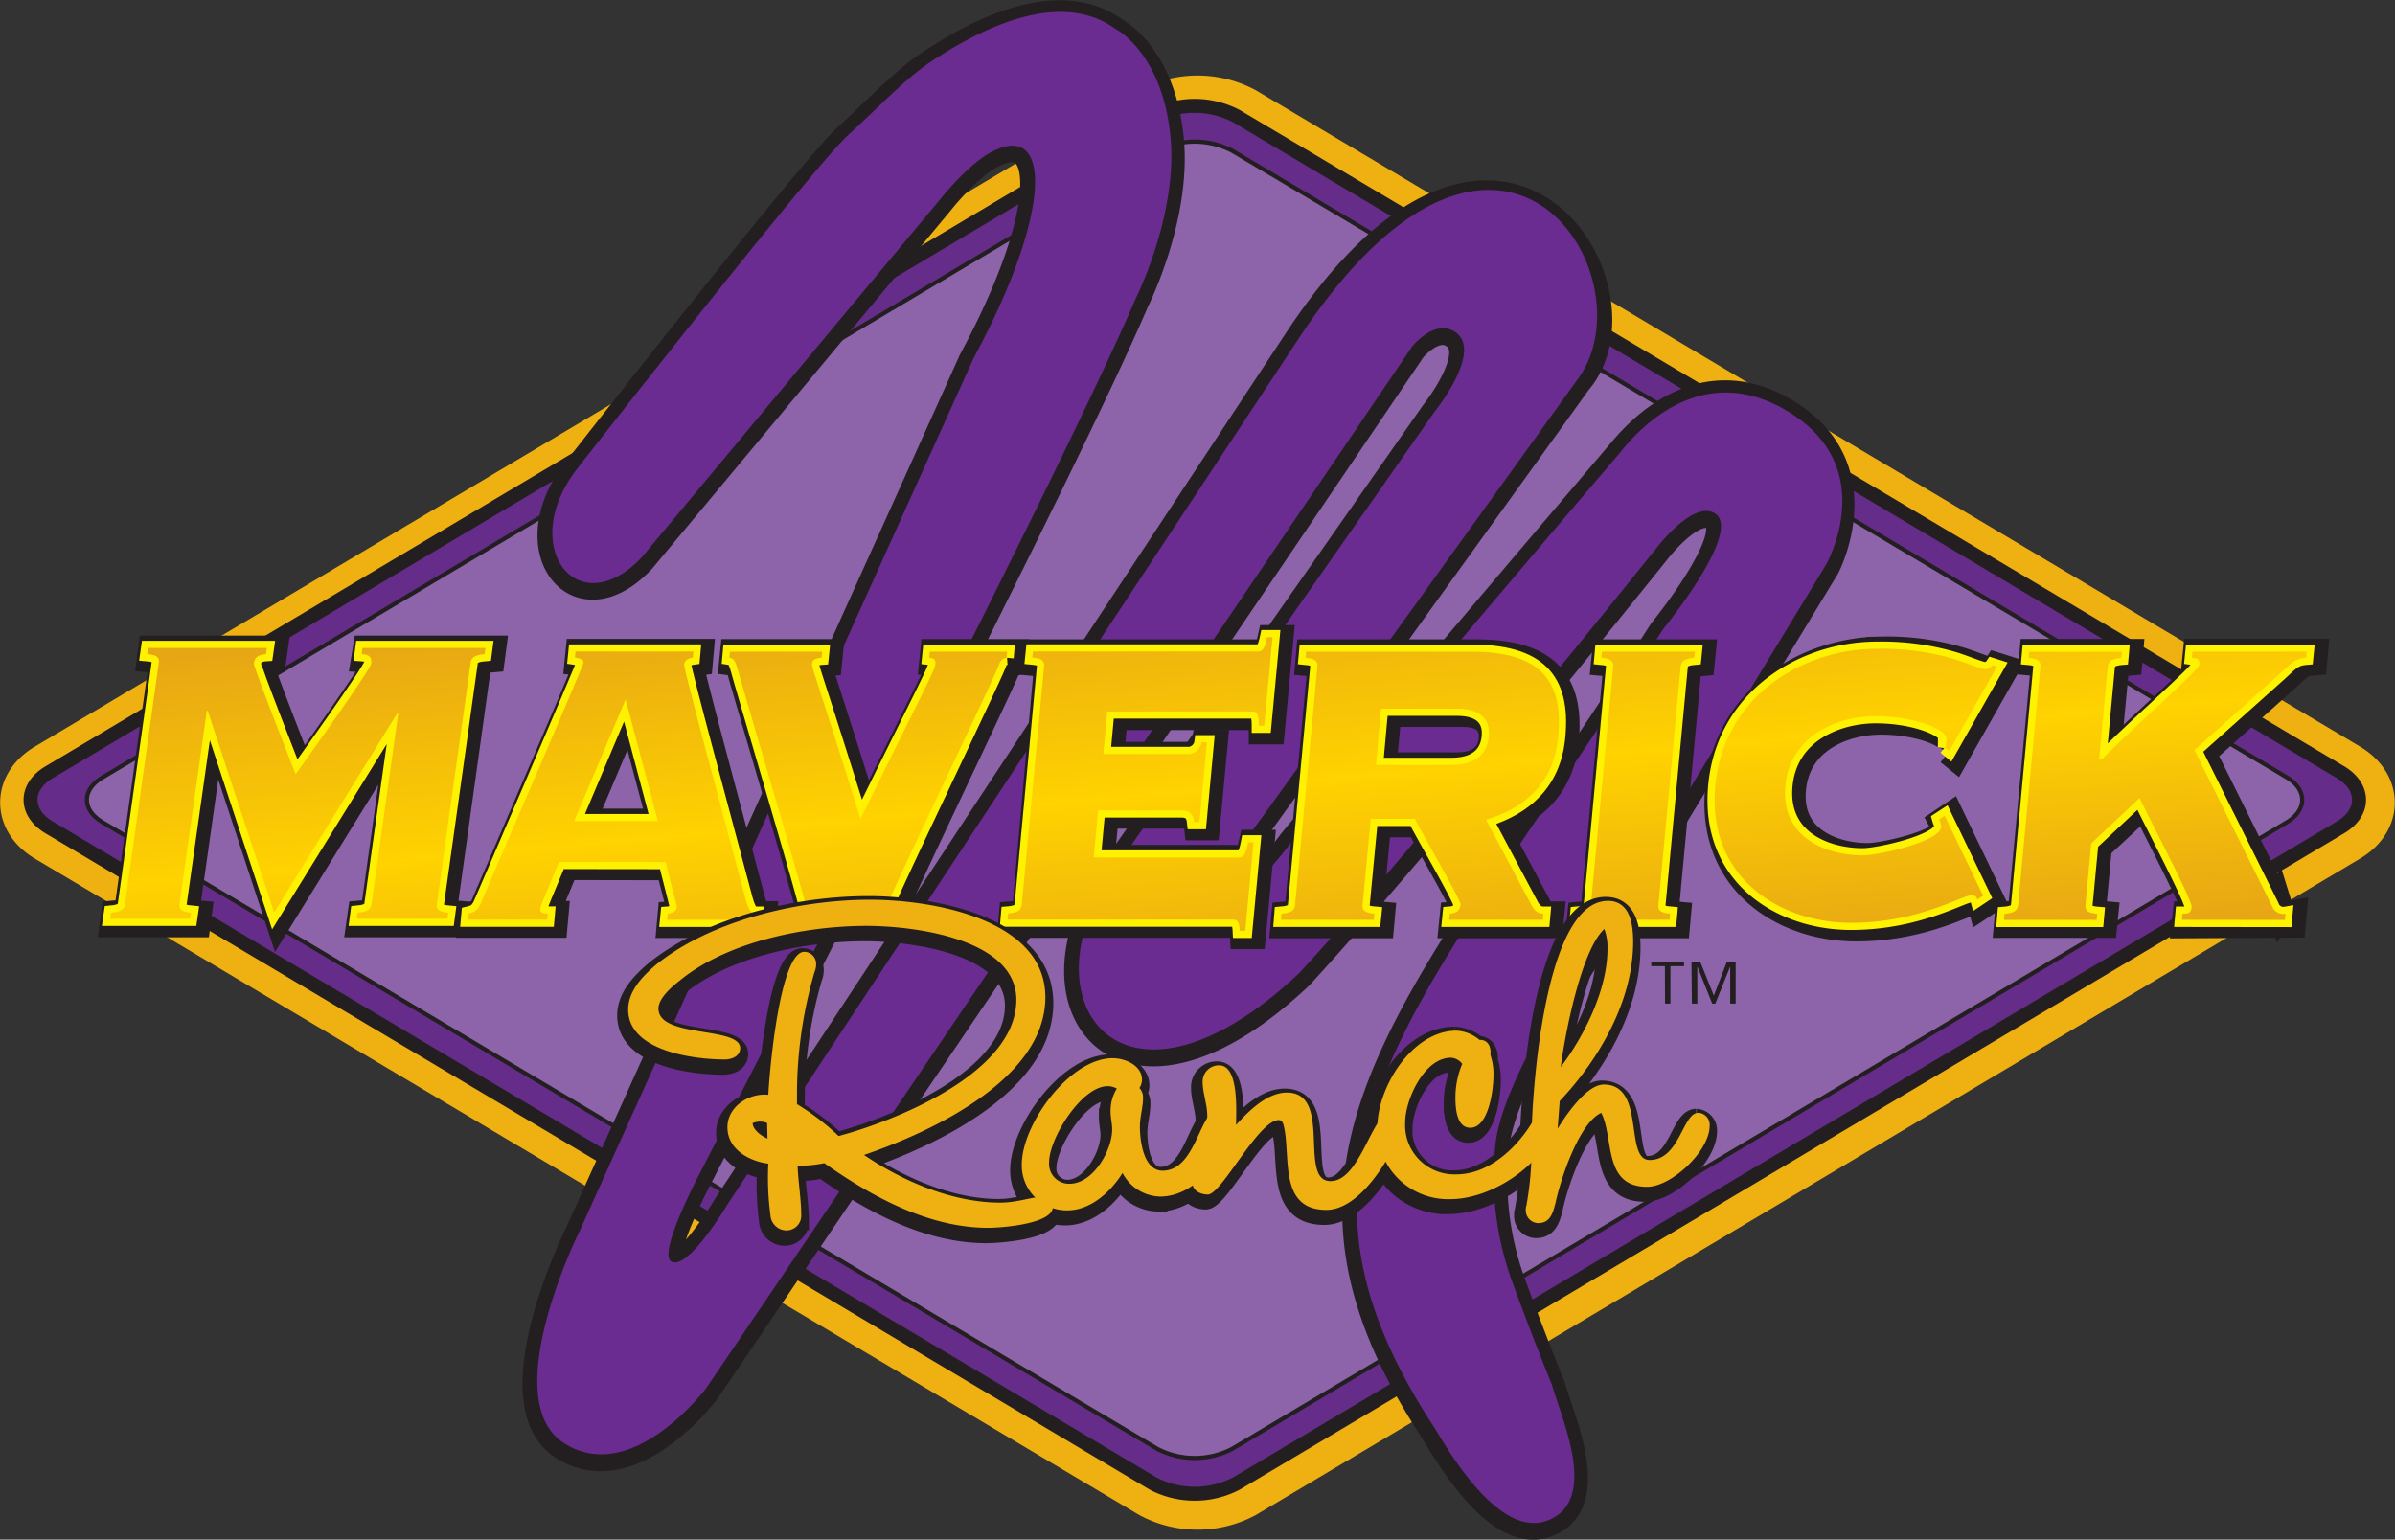 <svg id="Layer_1" data-name="Layer 1" xmlns="http://www.w3.org/2000/svg" xmlns:xlink="http://www.w3.org/1999/xlink" viewBox="0 0 351.59 226.09"><rect x="0" y="0" width="351.59" height="226.09" fill="#333333" stroke="none"/><defs><style>.cls-1,.cls-11{fill:#eeb111;}.cls-1{stroke:#eeb111;stroke-width:11.17px;}.cls-10,.cls-12,.cls-2,.cls-5,.cls-8{fill:#231f20;}.cls-10,.cls-2,.cls-4,.cls-5,.cls-8{stroke:#231f20;}.cls-2{stroke-width:3.49px;}.cls-3{fill:#8d64aa;}.cls-4{fill:#652d89;stroke-width:0.61px;}.cls-5{stroke-width:4.19px;}.cls-6{fill:#6a2c91;}.cls-7{fill:#fff200;stroke:#fff200;stroke-width:2.1px;}.cls-8{stroke-width:4.52px;}.cls-9{fill:url(#New_Gradient_Swatch_30);}.cls-10{stroke-width:2.79px;}</style><linearGradient id="New_Gradient_Swatch_30" x1="180.7" y1="152.93" x2="174.1" y2="77.49" gradientUnits="userSpaceOnUse"><stop offset="0.07" stop-color="#e7a614"/><stop offset="0.49" stop-color="#ffd200"/><stop offset="0.92" stop-color="#e7a614"/></linearGradient></defs><title>logo</title><path class="cls-1" d="M181.59,217.62a12.48,12.48,0,0,1-11.58,0L8,121.3c-3.19-1.9-3.19-5,0-6.88L170,18.1a12.48,12.48,0,0,1,11.58,0l162,96.32c3.19,1.9,3.19,5,0,6.88Z"/><path class="cls-2" d="M181.17,217.21a12.51,12.51,0,0,1-11.57,0l-162-96.32c-3.19-1.9-3.19-5,0-6.88l162-96.32a12.46,12.46,0,0,1,11.57,0L343.2,114c3.19,1.9,3.19,5,0,6.88Z"/><path class="cls-3" d="M338.8,120.8c3.11-1.85,3.11-4.85,0-6.7L181,20.31a12.08,12.08,0,0,0-11.27,0L12,114.1C8.86,116,8.86,119,12,120.8l157.78,93.79a12.08,12.08,0,0,0,11.27,0Z"/><path class="cls-4" d="M181.17,217.21a12.51,12.51,0,0,1-11.57,0l-162-96.32c-3.19-1.9-3.19-5,0-6.89l162-96.31a12.46,12.46,0,0,1,11.57,0L343.2,114c3.19,1.91,3.19,5,0,6.89Zm154.55-96.47c3-1.82,3-4.76,0-6.58l-154.8-92a11.94,11.94,0,0,0-11.06,0l-154.81,92c-3.06,1.82-3.06,4.76,0,6.58l154.81,92a11.94,11.94,0,0,0,11.06,0Z"/><path class="cls-5" d="M189.71,123.71c17.43-21,38-45.1,47.5-56.29.29,0,10.11-15.16,24.36-7.13S268,83.21,268,83.21l-32,52.65s-15.58,21.76-16.58,32.76a44.76,44.76,0,0,0,2.32,19.47c3.09,8.51,6,15.62,6,15.62,1.39,4.95,7,17-.66,19.92s-15.62-12.3-17-14.26c-26.19-40.6-1.62-60.82,34-116.59,0,0,11.77-14.41,7.6-17-3.24-2-8.7,5.26-8.7,5.26-36.1,44.92-52.3,62.23-52.3,62.23-25.78,24.3-40.87,4.42-27.25-15.1l47.14-67.4s6.95-8.64,3.11-11.54c-3-2.26-6.42,2-6.42,2l-103.67,153s-10.87,14.51-20.87,8.08S85,181.16,85,181.16L142.8,53c12-22.28,11.33-35.18,2.42-30.21-3.49,1.95-7.39,6.93-7.39,6.93L94.19,82.09c-9.42,10.1-18.41-1.46-9.58-12.87,0,0,34.42-44.08,39.78-49,4.78-4.39,8.54-8.47,12.48-11,12.7-8.33,21.3-8.53,26.7-4.63,0,0,6.85,3.39,8.11,15.7,1.18,11.52-5.09,23.93-5.09,23.93-10.51,24.64-55.24,111.44-63.75,128,0,0-6.52,12.18-4.42,13.41,2.43,1.43,8.29-8.44,8.29-8.44L191,49.33C220.49,5.51,243,42.69,231.55,56l-46.4,64.45s-7.41,9.57-4.94,11.27S189.71,123.71,189.71,123.71Z"/><path class="cls-6" d="M189.8,123.37c17.43-21,37.95-45.09,47.5-56.28.29-.06,10-15.05,24.36-7.14,14.82,8.18,6.43,22.92,6.43,22.92l-32,52.65s-15.57,21.76-16.58,32.76a44.76,44.76,0,0,0,2.32,19.47c3.09,8.51,6,15.62,6,15.62,1.39,4.94,7,17-.66,19.91S211.55,211,210.15,209c-26.2-40.62-1.62-60.82,34-116.61,0,0,11.77-14.4,7.6-17-3.24-2.05-8.71,5.26-8.71,5.26-36.09,44.93-52.29,62.22-52.29,62.22-25.78,24.32-40.87,4.44-27.25-15.09L210.64,60.4s7-8.65,3.12-11.55c-3-2.26-6.43,2-6.43,2l-103.66,153S92.8,218.34,82.8,211.92s2.27-31.1,2.27-31.1L142.89,52.67c12-22.28,11.33-35.19,2.41-30.21-3.48,1.95-7.38,6.93-7.38,6.93L94.28,81.76c-9.42,10.08-18.41-1.48-9.58-12.89,0,0,34.41-44.06,39.77-49C129.26,15.5,133,11.42,137,8.83c12.71-8.32,21.3-8.52,26.7-4.62,0,0,6.85,3.39,8.11,15.69,1.18,11.53-5.09,23.94-5.09,23.94-10.52,24.64-55.25,111.45-63.75,128,0,0-6.52,12.17-4.42,13.4,2.43,1.43,8.28-8.43,8.28-8.43L191.12,49c29.47-43.81,51.36-8.17,40.52,6.64l-46.4,64.44s-7.41,9.57-4.94,11.28S189.8,123.37,189.8,123.37Z"/><path class="cls-7" d="M53.13,135.38l.13-.91c1.69-.14,2-.68,2.05-1.35l3.9-27.8-.11-.15L41,134.47l-9.75-29.63h-.13l-4,28.27c-.09.68,0,1.22,1.68,1.36l-.12.91H16.93l.12-.91c1.7-.14,2-.68,2.07-1.36l4.93-35.24c.1-.68,0-1.21-1.67-1.36l.12-.91H39.94l-.13.91c-1.07.07-1.66.45-1.78,1.36-.08.53,6.13,16.26,6.13,16.26s11-15.28,11.1-16.26-.36-1.29-1.41-1.36L54,95.6H72l-.12.91c-1.7.15-2,.68-2.06,1.36L64.9,133.11c-.1.68,0,1.22,1.67,1.36l-.12.91Z"/><path class="cls-7" d="M92.6,103.18,97.34,121H85.05ZM98.5,127c.17,1,1.65,6.41,1.62,6.7s-.4.82-1.34.89l-.08.89h13l.08-.89c-.8,0-1.15-.45-1.65-2.23-3-11.36-9.09-33.78-9-34.38s.55-.9,1.28-1l.08-.9H85.25l-.09.9c.59.07,1.31.22,1.26.75s-14.29,33.41-15,35.12c-.51,1.19-.94,1.49-1.88,1.71l-.09.89H81.1l.08-.89c-.92,0-1.16-.29-1.11-.74s.52-1.42,2.75-6.85Z"/><path class="cls-7" d="M118.09,135.52l.08-.89c.81-.15,1-.37,1-.67.07-.68-8.92-30.93-10-34.82-.43-1.64-.67-2-1.32-2.09l.09-.9h13.53l-.09.9c-1.06.07-1.35.37-1.4.9s.76,2.39,7.11,22.75c9.7-19.76,11-21.93,11.05-22.83,0-.53-.13-.75-.92-.82l.09-.9H148.7l-.08.9a1.3,1.3,0,0,0-1.08,1c-.89,2.4-16.53,34.82-16.63,35.86,0,.38.27.67.86.67l-.09,1Z"/><path class="cls-7" d="M176.85,121.17h-.8c-.11-1-.5-1.71-1.82-1.71H162l-.64,6.91h21.25c.74,0,1-.37,1.42-2.22h.79l-1.22,13h-.8c-.07-1.27-.3-1.65-1-1.65h-33l.08-.89c1.67-.15,1.92-.67,2-1.35L154,98.39c.06-.67-.09-1.19-1.73-1.34l.08-.9h33.06c.72,0,1-.37,1.39-2.1h.79l-1.22,13h-.79c0-1.72-.27-2.1-1-2.1H163.32l-.58,6.25H175a2.05,2.05,0,0,0,2.14-1.72h.8Z"/><path class="cls-7" d="M203.5,104.52h11.12c3.9,0,4.91,2,4.71,4.13s-1.58,4.13-5.49,4.13H202.73ZM202,120.69h6.49c.71,1.57,6.75,11.92,6.69,12.59-.08.9-.65,1.27-1.58,1.35l-.09.89h13.75l.09-.89c-.73,0-1.29-.37-1.79-1.35l-6.64-12.44c5.64-1.72,10-5.38,10.6-12.26.8-8.54-3-12.43-12.79-12.43H192.51l-.08.9c1.63.14,1.78.67,1.72,1.34l-3.27,34.89c-.06.68-.3,1.2-2,1.35l-.08.89h13.63l.08-.89c-1.64-.15-1.79-.67-1.72-1.35Z"/><path class="cls-7" d="M232.22,135.52l.09-.89c1.67-.15,1.92-.67,2-1.35l3.26-34.89c.07-.67-.08-1.19-1.73-1.34l.09-.9h13.64l-.09.9c-1.67.15-1.91.67-2,1.34l-3.26,34.89c-.07.68.08,1.2,1.72,1.35l-.08.89Z"/><path class="cls-7" d="M286.93,110.69l-.64-.52a4.43,4.43,0,0,0,.24-1.12c.14-1.49-4.77-3.43-10.4-3.43-5.36,0-12.56,2.61-13.27,10.22s6,10.22,11.36,10.22c2.31,0,11.33-2,11.53-4.18a2.81,2.81,0,0,0-.31-1.11l.79-.53L291.89,132l-.86.57c-.14-.52-.4-.6-.85-.64-1.31,0-7.82,4.05-17.68,4.05-10.59,0-21.18-6.76-19.93-20.12s13.1-20.12,23.69-20.12a37.14,37.14,0,0,1,11.58,1.58c2.5.82,3.75,1.42,4.4,1.42a1.36,1.36,0,0,0,1-.6l.69.22Z"/><path class="cls-7" d="M321.06,135.52l.1-.89c.78,0,1.25,0,1.34-1s-6.82-14.08-7.62-16l-7.1,6.59-.85,9c-.06.68.1,1.2,1.74,1.35l-.09.89H295l.08-.89c1.67-.15,1.92-.67,2-1.35l3.26-34.89c.07-.67-.08-1.19-1.72-1.34l.08-.9h13.63l-.08.9c-1.67.15-1.91.67-2,1.34l-1.26,13.48h.46c5.84-5.84,14.18-13,14.26-13.85s-.39-.9-1.11-1l.09-.9h16.78l-.08.9c-1.73.15-2.12.75-3.93,2.39l-12.47,11.15,11.35,22.84a1.75,1.75,0,0,0,2,1.2l-.08.89Z"/><path class="cls-8" d="M53.13,135.38l.13-.91c1.69-.14,2-.68,2.05-1.35l3.9-27.8-.11-.15L41,134.47l-9.75-29.63h-.13l-4,28.27c-.09.68,0,1.22,1.68,1.36l-.12.91H16.93l.12-.91c1.7-.14,2-.68,2.07-1.36l4.93-35.24c.1-.68,0-1.21-1.67-1.36l.12-.91H39.94l-.13.91c-1.07.07-1.66.45-1.78,1.36-.08.53,6.13,16.26,6.13,16.26s11-15.28,11.1-16.26-.36-1.29-1.41-1.36L54,95.6H72l-.12.91c-1.7.15-2,.68-2.06,1.36L64.9,133.11c-.1.68,0,1.22,1.67,1.36l-.12.91Zm39.47-32.2L97.34,121H85.05ZM98.5,127c.17,1,1.65,6.41,1.62,6.7s-.4.82-1.34.89l-.08.89h13l.08-.89c-.8,0-1.15-.45-1.65-2.23-3-11.36-9.09-33.78-9-34.38s.55-.9,1.28-1l.08-.9H85.25l-.09.9c.59.07,1.31.22,1.26.75s-14.29,33.41-15,35.12c-.51,1.19-.94,1.49-1.88,1.71l-.09.89H81.1l.08-.89c-.92,0-1.16-.29-1.11-.74s.52-1.42,2.75-6.85Zm19.59,8.48.08-.89c.81-.15,1-.37,1-.67.07-.68-8.92-30.93-10-34.82-.43-1.64-.67-2-1.32-2.09l.09-.9h13.53l-.09.9c-1.06.07-1.35.37-1.4.9s.76,2.39,7.11,22.75c9.7-19.76,11-21.93,11.05-22.83,0-.53-.13-.75-.92-.82l.09-.9H148.7l-.08.9a1.3,1.3,0,0,0-1.08,1c-.89,2.4-16.53,34.82-16.63,35.86,0,.38.27.67.86.67l-.09,1Zm58.76-14.35h-.8c-.11-1-.5-1.71-1.82-1.71H162l-.64,6.91h21.25c.74,0,1-.37,1.42-2.22h.79l-1.22,13h-.8c-.07-1.27-.3-1.65-1-1.65h-33l.08-.89c1.67-.15,1.92-.67,2-1.35L154,98.39c.06-.67-.09-1.19-1.73-1.34l.08-.9h33.06c.72,0,1-.37,1.39-2.1h.79l-1.22,13h-.79c0-1.72-.27-2.1-1-2.1H163.32l-.58,6.25H175a2.05,2.05,0,0,0,2.14-1.72h.8Zm26.65-16.65h11.12c3.9,0,4.91,2,4.71,4.13s-1.58,4.13-5.49,4.13H202.73ZM202,120.69h6.49c.71,1.57,6.75,11.92,6.69,12.59-.08.9-.65,1.27-1.58,1.35l-.09.89h13.75l.09-.89c-.73,0-1.29-.37-1.79-1.35l-6.64-12.44c5.64-1.72,10-5.38,10.6-12.26.8-8.54-3-12.43-12.79-12.43H192.51l-.08.9c1.63.14,1.78.67,1.72,1.34l-3.27,34.89c-.06.68-.3,1.2-2,1.35l-.08.89h13.63l.08-.89c-1.64-.15-1.79-.67-1.72-1.35Zm30.23,14.83.09-.89c1.67-.15,1.92-.67,2-1.35l3.26-34.89c.07-.67-.08-1.19-1.73-1.34l.09-.9h13.64l-.09.9c-1.67.15-1.91.67-2,1.34l-3.26,34.89c-.07.68.08,1.2,1.72,1.35l-.08.89Zm54.71-24.83-.64-.52a4.43,4.43,0,0,0,.24-1.12c.14-1.49-4.77-3.43-10.4-3.43-5.36,0-12.56,2.61-13.27,10.22s6,10.22,11.36,10.22c2.31,0,11.33-2,11.53-4.18a2.81,2.81,0,0,0-.31-1.11l.79-.53L291.89,132l-.86.57c-.14-.52-.4-.6-.85-.64-1.31,0-7.82,4.05-17.68,4.05-10.59,0-21.18-6.76-19.93-20.12s13.1-20.12,23.69-20.12a37.14,37.14,0,0,1,11.58,1.58c2.5.82,3.75,1.42,4.4,1.42a1.36,1.36,0,0,0,1-.6l.69.22Zm34.13,24.83.1-.89c.78,0,1.25,0,1.34-1s-6.82-14.08-7.62-16l-7.1,6.59-.85,9c-.06.68.1,1.2,1.74,1.35l-.09.89H295l.08-.89c1.67-.15,1.92-.67,2-1.35l3.26-34.89c.07-.67-.08-1.19-1.72-1.34l.08-.9h13.63l-.08.9c-1.67.15-1.91.67-2,1.34l-1.26,13.48h.46c5.84-5.84,14.18-13,14.26-13.85s-.39-.9-1.11-1l.09-.9h16.78l-.08.9c-1.73.15-2.12.75-3.93,2.39l-12.47,11.15,11.35,22.84a1.75,1.75,0,0,0,2,1.2l-.08.89Z"/><path class="cls-7" d="M52.37,134.92l.12-.9c1.7-.15,2-.68,2.06-1.36l3.9-27.79-.11-.15L40.24,134,30.5,104.39h-.14l-4,28.27c-.09.68,0,1.21,1.68,1.36l-.13.9H16.17l.13-.9c1.69-.15,2-.68,2.06-1.36L23.3,97.42c.09-.69,0-1.22-1.68-1.36l.13-.91H39.18l-.13.91c-1.07.07-1.66.45-1.78,1.36-.08.53,6.13,16.26,6.13,16.26s11-15.28,11.1-16.26-.36-1.29-1.41-1.36l.12-.91H71.26l-.12.91c-1.69.14-2,.67-2.06,1.36l-4.94,35.24c-.09.68,0,1.21,1.67,1.36l-.12.9Z"/><path class="cls-7" d="M91.84,102.72l4.74,17.86H84.29Zm5.9,23.87c.17,1,1.65,6.39,1.62,6.69s-.41.83-1.34.89l-.09.9H111l.08-.9c-.79,0-1.15-.44-1.65-2.23-3-11.36-9.09-33.77-9-34.37s.54-.9,1.28-1l.08-.89H84.49l-.09.89c.59.08,1.31.23,1.26.75s-14.29,33.42-15,35.12c-.5,1.2-.93,1.49-1.88,1.71l-.08.9H80.34l.08-.9c-.92,0-1.16-.29-1.11-.74s.52-1.41,2.75-6.84Z"/><path class="cls-7" d="M117.33,135.07l.08-.9c.81-.14,1-.36,1-.66.06-.68-8.92-30.93-10-34.82-.45-1.65-.67-2-1.33-2.1l.08-.89h13.54l-.09.89c-1.06.08-1.35.38-1.41.9s.77,2.4,7.12,22.76c9.7-19.76,11-21.93,11-22.83,0-.53-.13-.75-.92-.83l.09-.89h11.35l-.08.89a1.32,1.32,0,0,0-1.09,1c-.88,2.4-16.52,34.81-16.62,35.86,0,.38.27.67.86.67l-.09,1Z"/><path class="cls-7" d="M176.08,120.72h-.79c-.11-1-.5-1.71-1.82-1.71H161.2l-.64,6.91h21.25c.74,0,1.05-.37,1.41-2.23h.8l-1.22,13H182c-.07-1.28-.31-1.65-1-1.65H147.92l.08-.9c1.67-.14,1.92-.66,2-1.34l3.27-34.89c.06-.67-.09-1.2-1.73-1.35l.09-.89h33c.72,0,1-.37,1.38-2.1h.8l-1.22,13h-.79c0-1.73-.28-2.1-1-2.1H162.55l-.58,6.25h12.27a2,2,0,0,0,2.14-1.72h.79Z"/><path class="cls-7" d="M202.74,104.07h11.12c3.9,0,4.91,1.94,4.7,4.12s-1.57,4.13-5.47,4.13H202Zm-1.51,16.17h6.48c.72,1.57,6.76,11.91,6.7,12.59-.08.9-.65,1.27-1.58,1.34l-.09.9h13.75l.08-.9c-.72,0-1.28-.36-1.79-1.34l-6.63-12.45c5.65-1.71,10-5.37,10.6-12.26.8-8.53-3-12.42-12.79-12.42H191.75l-.08.89c1.63.15,1.78.68,1.72,1.35l-3.27,34.89c-.06.67-.31,1.2-2,1.34l-.07.9h13.62l.09-.9c-1.65-.14-1.8-.67-1.73-1.34Z"/><path class="cls-7" d="M231.46,135.07l.09-.9c1.67-.14,1.92-.66,2-1.34l3.26-34.89c.06-.67-.08-1.2-1.72-1.35l.08-.89h13.64l-.09.89c-1.67.15-1.91.68-2,1.35l-3.26,34.89c-.07.68.08,1.2,1.72,1.34l-.08.9Z"/><path class="cls-7" d="M286.17,110.24l-.63-.52a5.14,5.14,0,0,0,.23-1.12c.14-1.49-4.77-3.43-10.4-3.43-5.36,0-12.56,2.61-13.27,10.22s6,10.21,11.36,10.21c2.31,0,11.32-2,11.52-4.18,0-.44-.2-.74-.3-1.11l.8-.52,5.65,11.74-.85.57c-.15-.53-.4-.59-.86-.65-1.31,0-7.82,4.06-17.69,4.06-10.58,0-21.17-6.76-19.92-20.12s13.11-20.12,23.69-20.12a37.5,37.5,0,0,1,11.58,1.57c2.49.83,3.74,1.43,4.4,1.43a1.38,1.38,0,0,0,1-.6l.69.22Z"/><path class="cls-7" d="M320.31,135.07l.08-.9c.8,0,1.25,0,1.35-1s-6.82-14.08-7.63-16L307,123.85l-.85,9c-.06.68.09,1.2,1.73,1.34l-.08.9H294.19l.08-.9c1.67-.14,1.92-.66,2-1.34l3.26-34.89c.06-.67-.08-1.2-1.72-1.35l.08-.89H311.5l-.08.89c-1.67.15-1.91.68-2,1.35l-1.26,13.48h.46c5.84-5.84,14.17-13,14.25-13.85s-.37-.9-1.1-1l.09-.89h16.78l-.09.89c-1.73.15-2.11.75-3.92,2.4l-12.48,11.15L333.51,133a1.78,1.78,0,0,0,2,1.19l-.08.9Z"/><path class="cls-9" d="M52.37,134.92l.12-.9c1.7-.15,2-.68,2.06-1.36l3.9-27.79-.11-.15L40.24,134,30.5,104.39h-.14l-4,28.27c-.09.68,0,1.21,1.68,1.36l-.13.9H16.17l.13-.9c1.69-.15,2-.68,2.06-1.36L23.3,97.42c.09-.69,0-1.22-1.68-1.36l.13-.91H39.18l-.13.91c-1.07.07-1.66.45-1.78,1.36-.08.53,6.13,16.26,6.13,16.26s11-15.28,11.1-16.26-.36-1.29-1.41-1.36l.12-.91H71.26l-.12.91c-1.69.14-2,.67-2.06,1.36l-4.94,35.24c-.09.68,0,1.21,1.67,1.36l-.12.9Zm39.47-32.2,4.74,17.86H84.29Zm5.9,23.87c.17,1,1.65,6.39,1.62,6.69s-.41.83-1.34.89l-.09.9H111l.08-.9c-.79,0-1.15-.44-1.65-2.23-3-11.36-9.09-33.77-9-34.37s.54-.9,1.28-1l.08-.89H84.49l-.09.89c.59.08,1.31.23,1.26.75s-14.29,33.42-15,35.12c-.5,1.2-.93,1.49-1.88,1.71l-.08.9H80.34l.08-.9c-.92,0-1.16-.29-1.11-.74s.52-1.41,2.75-6.84Zm19.59,8.48.08-.9c.81-.14,1-.36,1-.66.06-.68-8.92-30.93-10-34.82-.45-1.65-.67-2-1.33-2.1l.08-.89h13.54l-.09.89c-1.06.08-1.35.38-1.41.9s.77,2.4,7.12,22.76c9.7-19.76,11-21.93,11-22.83,0-.53-.13-.75-.92-.83l.09-.89h11.35l-.08.89a1.32,1.32,0,0,0-1.09,1c-.88,2.4-16.52,34.81-16.62,35.86,0,.38.27.67.86.67l-.09,1Zm58.75-14.35h-.79c-.11-1-.5-1.71-1.82-1.71H161.2l-.64,6.91h21.25c.74,0,1.05-.37,1.41-2.23h.8l-1.22,13H182c-.07-1.28-.31-1.65-1-1.65H147.92l.08-.9c1.67-.14,1.92-.66,2-1.34l3.27-34.89c.06-.67-.09-1.2-1.73-1.35l.09-.89h33c.72,0,1-.37,1.38-2.1h.8l-1.22,13h-.79c0-1.73-.28-2.1-1-2.1H162.55l-.58,6.25h12.27a2,2,0,0,0,2.14-1.72h.79Zm26.66-16.65h11.12c3.9,0,4.91,1.94,4.7,4.12s-1.57,4.13-5.47,4.13H202Zm-1.51,16.17h6.48c.72,1.57,6.76,11.91,6.7,12.59-.08.9-.65,1.27-1.58,1.34l-.09.9h13.75l.08-.9c-.72,0-1.28-.36-1.79-1.34l-6.63-12.45c5.65-1.71,10-5.37,10.6-12.26.8-8.53-3-12.42-12.79-12.42H191.75l-.08.89c1.63.15,1.78.68,1.72,1.35l-3.27,34.89c-.06.67-.31,1.2-2,1.34l-.07.9h13.62l.09-.9c-1.65-.14-1.8-.67-1.73-1.34Zm30.23,14.83.09-.9c1.67-.14,1.92-.66,2-1.34l3.26-34.89c.06-.67-.08-1.2-1.72-1.35l.08-.89h13.64l-.09.89c-1.67.15-1.91.68-2,1.35l-3.26,34.89c-.07.68.08,1.2,1.72,1.34l-.08.9Zm54.71-24.83-.63-.52a5.14,5.14,0,0,0,.23-1.12c.14-1.49-4.77-3.43-10.4-3.43-5.36,0-12.56,2.61-13.27,10.22s6,10.21,11.36,10.21c2.31,0,11.32-2,11.52-4.18,0-.44-.2-.74-.3-1.11l.8-.52,5.65,11.74-.85.57c-.15-.53-.4-.59-.86-.65-1.31,0-7.82,4.06-17.69,4.06-10.58,0-21.17-6.76-19.92-20.12s13.11-20.12,23.69-20.12a37.5,37.5,0,0,1,11.58,1.57c2.49.83,3.74,1.43,4.4,1.43a1.38,1.38,0,0,0,1-.6l.69.22Zm34.14,24.83.08-.9c.8,0,1.25,0,1.35-1s-6.82-14.08-7.63-16L307,123.85l-.85,9c-.06.68.09,1.2,1.73,1.34l-.08.9H294.19l.08-.9c1.67-.14,1.92-.66,2-1.34l3.26-34.89c.06-.67-.08-1.2-1.72-1.35l.08-.89H311.5l-.08.89c-1.67.15-1.91.68-2,1.35l-1.26,13.48h.46c5.84-5.84,14.17-13,14.25-13.85s-.37-.9-1.1-1l.09-.89h16.78l-.09.89c-1.73.15-2.11.75-3.92,2.4l-12.48,11.15L333.51,133a1.78,1.78,0,0,0,2,1.19l-.08.9Z"/><path class="cls-10" d="M116.73,163a36,36,0,0,1,6.1,4.67c8.22-2.19,26.09-9.2,26.09-20,0-9-15.23-10.85-21.94-10.85-8.82,0-20.36,2.26-27.37,8-1.06.83-3.17,2.56-3.17,4.15,0,4.37,12,2.56,12,5.81,0,1.2-1.28,1.65-2.26,1.65-4.45,0-14.18-1.21-14.18-7.31,0-2.79,2.19-5,4.22-6.71,8.15-6.49,21-9.43,31.3-9.43,8.82,0,25.71,2.71,25.71,14.33,0,12.14-17.11,19.91-26.62,23.15,5.66,3.84,13,7,20,7,2.49,0,4.6-.83,5.95-.83.91,0,1.74.38,1.74,1.44,0,2.56-7.69,3.09-9.5,3.09-8.75,0-17.12-4.6-24.06-9.51a16.81,16.81,0,0,1-3.92.38c.07,2.41.53,4.9.53,7.24a2.17,2.17,0,0,1-2.19,2.27,2.4,2.4,0,0,1-2.34-2.27,42,42,0,0,1-.3-7.54c-2.86-.38-6-2.11-6-5.35,0-3,3.16-5.06,6-4.75.15-3.17,1.66-21,5.28-21a1.78,1.78,0,0,1,1.73,1.88,2.69,2.69,0,0,1-.22,1.06,63.93,63.93,0,0,0-2.56,18.17Zm-4.38,2.79a2.28,2.28,0,0,0-1-.23,2.82,2.82,0,0,0-1.13.23c0,1,1.43,1.95,2.18,2.26Z"/><path class="cls-10" d="M180.17,165.81c-.54,4.82-4.83,10.71-10.19,10.71a6.42,6.42,0,0,1-5.5-3.47c-1.74,2.79-4.68,5.5-8.14,5.5a6.62,6.62,0,0,1-6.65-6.71c0-5.88,7-15.61,13.35-15.61,1.82,0,4.3,1.06,4.3,3.17a2.28,2.28,0,0,1-.38,1.21,2,2,0,0,1,.53,1.43c0,1.43-.45,2.79-.45,4.22,0,2.11.53,6.49,3.32,6.49,5,0,5.43-9.05,8.29-9.05a1.55,1.55,0,0,1,1.52,1.65Zm-17.88-5.5c-3.85,0-8.6,7.69-8.6,11.15a3,3,0,0,0,3,3.18c3.47,0,6.26-4.91,6.26-8,0-.83-.23-1.66-.23-2.49a6.14,6.14,0,0,1,.91-3.47A2.58,2.58,0,0,0,162.29,160.31Z"/><path class="cls-10" d="M205.28,166.94c-1.44,4-6,11.54-10.87,11.54-7.08,0-5.2-7.85-6.25-12.3-.08-.37-.24-.9-.76-.9-3,0-8.37,10.93-10.41,10.93-1,0-2.26-.52-2.26-1.73a3.59,3.59,0,0,1,.83-1.81c.9-1.21,1.36-6.49,1.36-8,0-1.66-.68-3.4-.68-5a2.37,2.37,0,0,1,2.41-2.41c2.95,0,2.49,6.71,2.49,8.75,1.81-2,4.52-4.76,7.47-4.76,6.78,0,1.58,13.05,6.41,13.05,4.37,0,6.11-10.1,8.82-10.1a1.58,1.58,0,0,1,1.58,1.73A4.73,4.73,0,0,1,205.28,166.94Z"/><path class="cls-10" d="M227.82,166.71c-2.19,5.51-9.35,10.18-15.23,10.18a10.39,10.39,0,0,1-10.71-10.55c0-5.89,5.13-14.18,11.61-14.18a5.57,5.57,0,0,1,3.39,1.36c1.29-.08,1.74,1.12,1.59,2.19a8.43,8.43,0,0,1,.45,3.09c0,1.95-.67,7.62-3.39,7.62-2,0-2.19-2.87-2.19-4.38a12.81,12.81,0,0,1,1-5,2.22,2.22,0,0,0-1.67-.91c-3.92,0-6.71,6.19-6.71,9.5a7.22,7.22,0,0,0,7.54,7.62c4.83,0,9-4.07,11.31-8l.08-.16a1.81,1.81,0,0,1,1.51-.9,1.57,1.57,0,0,1,1.58,1.66A3.46,3.46,0,0,1,227.82,166.71Z"/><path class="cls-10" d="M241.47,175.08c-6.49,0-4.83-7.16-6.72-10.85-3.24,1.43-6,9.8-6.71,13.19-.37,1.43-.75,3-2.56,3a1.86,1.86,0,0,1-1.81-2,1.36,1.36,0,0,1,.07-.53,46.49,46.49,0,0,0,.76-9.72c.07-6.95,1.89-35.07,11.24-35.07,3.24,0,3.69,3.46,3.69,6,0,8.67-5,17.27-10.78,23.38l-.3,4.07c1.2-2,4.22-6.48,6.79-6.48,6.18,0,2.94,11.08,6.7,11.08,4.46,0,4.83-6.93,7.17-6.93a1.78,1.78,0,0,1,1.66,1.88C250.67,169.81,245.09,175.08,241.47,175.08Zm-6.26-37.85c-3.39,3.09-5.8,15.53-6.41,20.28,3.46-4.6,6.86-11.39,6.86-17.34A7.68,7.68,0,0,0,235.21,137.23Z"/><path class="cls-11" d="M117,162.14a35.64,35.64,0,0,1,6.11,4.68c8.22-2.2,26.09-9.21,26.09-20,0-9.05-15.23-10.86-22-10.86-8.82,0-20.36,2.26-27.37,8-1.06.83-3.17,2.57-3.17,4.14,0,4.39,12,2.58,12,5.82,0,1.2-1.28,1.66-2.26,1.66-4.45,0-14.18-1.21-14.18-7.32,0-2.79,2.19-5,4.23-6.71,8.14-6.49,21-9.43,31.29-9.43,8.82,0,25.72,2.72,25.72,14.33,0,12.14-17.12,19.91-26.62,23.15,5.65,3.85,13,7,20,7,2.49,0,4.6-.83,6-.83.9,0,1.73.39,1.73,1.43,0,2.57-7.69,3.1-9.5,3.1-8.75,0-17.12-4.6-24.06-9.5a17.36,17.36,0,0,1-3.92.37c.08,2.42.53,4.91.53,7.24a2.16,2.16,0,0,1-2.18,2.27,2.38,2.38,0,0,1-2.34-2.27,41,41,0,0,1-.31-7.53c-2.86-.38-6-2.12-6-5.36,0-3,3.16-5.05,6-4.75.15-3.17,1.66-21,5.29-21a1.78,1.78,0,0,1,1.73,1.88,2.79,2.79,0,0,1-.23,1.07A63.81,63.81,0,0,0,117,160.85Zm-4.38,2.78a2.35,2.35,0,0,0-1-.22,3,3,0,0,0-1.13.22c0,1,1.43,2,2.18,2.27Z"/><path class="cls-11" d="M180.48,165c-.53,4.82-4.83,10.71-10.19,10.71a6.41,6.41,0,0,1-5.5-3.46c-1.74,2.78-4.68,5.49-8.14,5.49A6.61,6.61,0,0,1,150,171c0-5.88,7-15.61,13.35-15.61,1.81,0,4.3,1.06,4.3,3.17a2.37,2.37,0,0,1-.38,1.21,2,2,0,0,1,.53,1.43c0,1.43-.46,2.79-.46,4.23,0,2.1.53,6.48,3.33,6.48,5,0,5.42-9.05,8.29-9.05a1.54,1.54,0,0,1,1.51,1.66Zm-17.88-5.5c-3.84,0-8.59,7.69-8.59,11.16a2.93,2.93,0,0,0,3,3.17c3.47,0,6.26-4.91,6.26-8,0-.84-.23-1.67-.23-2.5a6.14,6.14,0,0,1,.91-3.47A2.58,2.58,0,0,0,162.6,159.5Z"/><path class="cls-11" d="M205.59,166.13c-1.44,4-6,11.54-10.86,11.54-7.09,0-5.2-7.85-6.26-12.29-.08-.38-.23-.9-.75-.9-3,0-8.38,10.93-10.41,10.93-1,0-2.26-.53-2.26-1.74a3.67,3.67,0,0,1,.83-1.81c.9-1.2,1.35-6.48,1.35-8,0-1.66-.68-3.39-.68-5a2.39,2.39,0,0,1,2.42-2.42c2.93,0,2.49,6.71,2.49,8.75,1.81-2,4.52-4.75,7.46-4.75,6.79,0,1.58,13,6.41,13,4.38,0,6.11-10.1,8.82-10.1a1.58,1.58,0,0,1,1.59,1.73A4.55,4.55,0,0,1,205.59,166.13Z"/><path class="cls-11" d="M228.13,165.91c-2.18,5.51-9.34,10.18-15.23,10.18a10.38,10.38,0,0,1-10.7-10.56c0-5.89,5.12-14.18,11.61-14.18a5.68,5.68,0,0,1,3.39,1.36c1.28-.07,1.74,1.13,1.59,2.19a8.68,8.68,0,0,1,.45,3.09c0,1.95-.68,7.62-3.4,7.62-2,0-2.18-2.87-2.18-4.38a12.63,12.63,0,0,1,1-5,2.23,2.23,0,0,0-1.66-.91c-3.93,0-6.72,6.19-6.72,9.5a7.23,7.23,0,0,0,7.55,7.63c4.83,0,9.05-4.08,11.31-8l.07-.15a1.79,1.79,0,0,1,1.51-.91,1.57,1.57,0,0,1,1.59,1.66A3.55,3.55,0,0,1,228.13,165.91Z"/><path class="cls-11" d="M241.79,174.28c-6.49,0-4.83-7.17-6.72-10.86-3.24,1.43-6,9.8-6.71,13.19-.38,1.44-.75,3-2.56,3a1.87,1.87,0,0,1-1.81-2,1.25,1.25,0,0,1,.08-.53,47.16,47.16,0,0,0,.75-9.73c.07-6.93,1.88-35.06,11.23-35.06,3.25,0,3.7,3.47,3.7,6,0,8.68-5,17.28-10.78,23.39l-.31,4.06c1.21-1.95,4.23-6.48,6.79-6.48,6.18,0,2.94,11.08,6.71,11.08,4.45,0,4.83-6.93,7.17-6.93a1.77,1.77,0,0,1,1.65,1.89C251,169,245.4,174.28,241.79,174.28Zm-6.27-37.86c-3.39,3.09-5.8,15.54-6.4,20.28,3.46-4.59,6.86-11.38,6.86-17.34A7.71,7.71,0,0,0,235.52,136.42Z"/><path class="cls-12" d="M244.41,141.88h-2v-.67h4.81v.67h-2v5.5h-.79Zm3.9-.67h1.28l2,5,1.93-5h1.28v6.17H254v-5.46h0l-2.19,5.46h-.45l-2.19-5.46h0v5.46h-.8Z"/></svg>